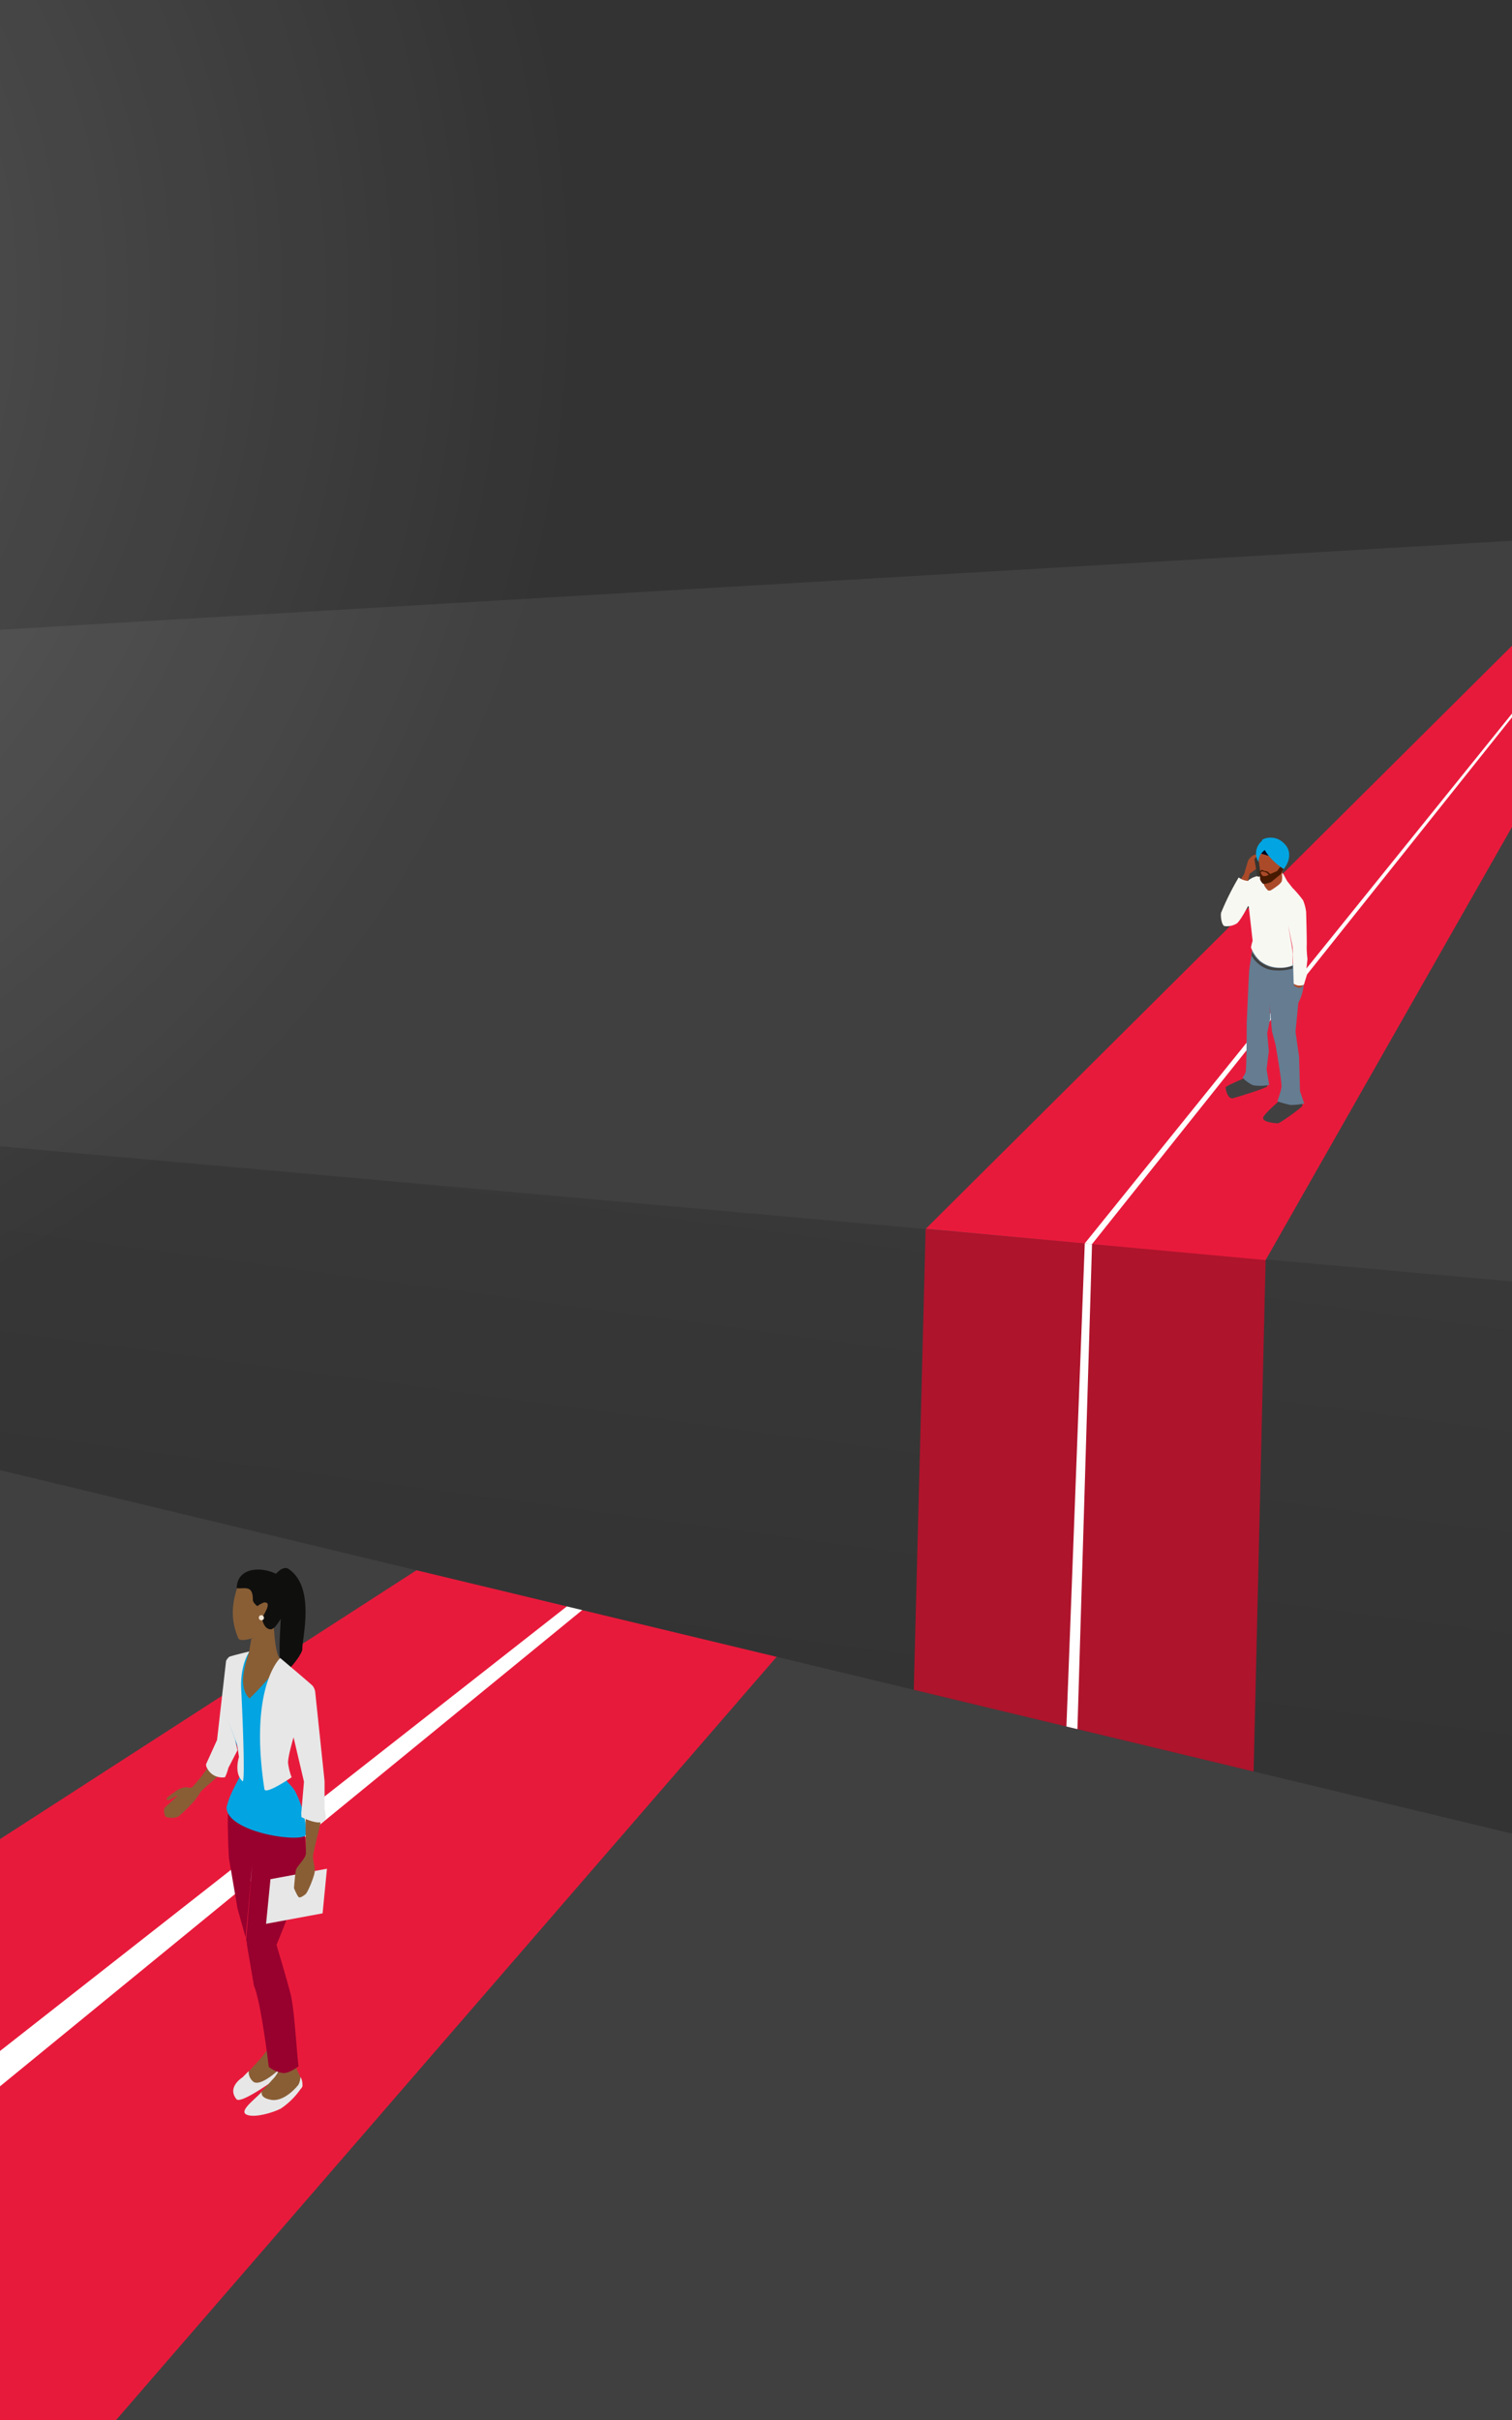 <svg id="Layer_1" data-name="Layer 1" xmlns="http://www.w3.org/2000/svg" xmlns:xlink="http://www.w3.org/1999/xlink" viewBox="0 0 375 600"><defs><style>.cls-1{fill:#404040;}.cls-2{fill:#e81a3b;}.cls-3{fill:#fff;}.cls-4{fill:url(#linear-gradient);}.cls-5{fill:#ae142c;}.cls-6{fill:#333;}.cls-7{fill:#0f0f0e;}.cls-8{fill:#895e35;}.cls-9{fill:#e7e7e7;}.cls-10{fill:#98002e;}.cls-11{fill:#02a5e2;}.cls-12{fill:#f2e6d4;}.cls-13{fill:#ab4a29;}.cls-14{fill:#657c91;}.cls-15{fill:#f8f8f2;}.cls-16{fill:#37342e;}.cls-17{fill:#471a00;}.cls-18{fill:#000720;}.cls-19{opacity:0.2;fill:url(#radial-gradient);}</style><linearGradient id="linear-gradient" x1="207.59" y1="420.34" x2="224.22" y2="295.93" gradientUnits="userSpaceOnUse"><stop offset="0" stop-color="#333"/><stop offset="0.99" stop-color="#383838"/></linearGradient><radialGradient id="radial-gradient" cx="-134.91" cy="72.42" r="278.59" gradientUnits="userSpaceOnUse"><stop offset="0" stop-color="#fff"/><stop offset="1" stop-color="#fff" stop-opacity="0"/></radialGradient></defs><rect class="cls-1" width="375" height="600"/><polygon class="cls-2" points="-148.67 551.94 -144.99 566.01 -34.01 672.55 198.94 403.48 227.12 288.14 239.09 290.16 223.07 256.12 193.23 283.29 205.55 285.36 112.18 383.58 -148.67 551.94"/><polygon class="cls-3" points="-101.84 600.55 -110.65 595.27 149.34 391.42 151.04 393.76 -101.84 600.55"/><polygon class="cls-1" points="584.14 344.15 -166.99 298.85 -166.99 103.58 584.14 103.58 584.14 344.15"/><polygon class="cls-4" points="-171.95 268.85 -171.95 323.18 595.71 507.65 595.71 337.43 -171.95 268.85"/><polygon class="cls-5" points="229.57 304.72 226.63 418.96 310.92 439.22 313.9 312.26 229.57 304.72"/><polygon class="cls-2" points="313.9 312.41 400.74 159.8 417.45 117.89 229.6 304.67 313.9 312.41"/><polygon class="cls-3" points="269.04 308.31 264.49 428.06 267.22 428.71 270.84 308.46 269.04 308.31"/><polygon class="cls-3" points="269.02 308.31 270.84 308.46 392.97 155.32 392.39 155.36 269.02 308.31"/><polygon class="cls-6" points="-186.82 167.13 611.92 120.14 607.27 -8.29 -186.82 -8.29 -186.82 167.13"/><path class="cls-7" d="M68.75,393.8s.44.05.93,1.34c.74,2-1.63,18,.75,19.29.87.46,4.62-4.43,4.55-5.56-.14-2.26,3.42-15.35-3.43-19.88-1.75-1.16-4.12,2.49-4.12,2.49Z"/><path class="cls-8" d="M67,505.35a13.56,13.56,0,0,1-.18,1.6c-.21,1.43-3,4.32-3,4.32l-4.64,5.05s-2.22.89-.1,3.8c1.11,1.54,10.8-5.88,10.8-5.88s1.86-1.37,1.86-2.49-.91-2.7-1.06-4.58c0-.21,0-.44,0-.7Z"/><path class="cls-9" d="M60.13,515.06l1.56-1.57a3.07,3.07,0,0,0,.94,2.45c1.5,1.72,5.72-2.07,6.68-2.89a9.35,9.35,0,0,0,1.65-2.2,4.34,4.34,0,0,1,.48,1.2c.17,1-1.42,2.22-1.42,2.22s-10.2,7.62-11.37,6.19C56.2,517.47,60.13,515.06,60.13,515.06Z"/><path class="cls-8" d="M69.82,508.43a18.88,18.88,0,0,1,0,2,7.73,7.73,0,0,1-2.32,5.25c-3,3.47-6.51,6.69-6,7.38.84,1.13,5.35.91,7.25,0s4.32-3.53,5.1-4.52.89-.66.89-2.23-1.38-3.17-1.59-4.75a8.7,8.7,0,0,1,.21-2Z"/><path class="cls-10" d="M70.28,514a7.82,7.82,0,0,1-3.62-1.54s-1.89-16-3.68-20.17l-1.73-10.06c0-.44-.1-.87-.16-1.27l-.08.4,1.54-19.12-1.63,18.13-2-7.13-2.15-12.56L56.59,457c0-2.44-.4-8.44.45-10.16,0,0,6.35,4.54,9.22,4.79s7-2,7.55-1.21c1.44,1.95,1.62,2.8,2.11,8.07s-7.35,23.71-7.35,23.71,2.48,8.21,3.48,12.11,1.54,14.84,2,18C74.08,512.27,71.94,514,70.28,514Z"/><path class="cls-9" d="M61.14,524.28c-2-.93,2.3-3.92,3.78-5.65-.21.89.47,1.6,2,1.92,3.39.88,6.77-3.22,7.12-3.71a5.31,5.31,0,0,0,.49-1.88,3.3,3.3,0,0,1,.44,1.25c.15,1.43,0,1.15-.67,2.09a18.36,18.36,0,0,1-4.67,4.5C67.78,523.76,63.1,525.2,61.14,524.28Z"/><polygon class="cls-9" points="67.08 465.91 81.09 463.32 80.01 474.38 65.99 476.98 67.08 465.91"/><path class="cls-8" d="M53.43,435.41a11.54,11.54,0,0,0-.87,1.24,41.3,41.3,0,0,1-4.72,6.29c-.53.53-1.1.21-1.89.17a5.09,5.09,0,0,0-2.5,1.11c-.35.23-2.23,1.5-2.17,1.9,0,.12.38.21.66.12.72-.23,2.09-1.21,2-1-.2.46-3.14,2.86-3.2,3.13a3.2,3.2,0,0,0,.18,1.8c.08.37.83.53,1.62.53.12,0,.61,0,.74-.05a2.73,2.73,0,0,0,1-.31,32.55,32.55,0,0,0,4.05-4c.66-.85,1-1.43,1.44-2.08s3.63-3.12,5.32-4.88a16.51,16.51,0,0,1,1.35-1.23Z"/><path class="cls-11" d="M75.93,454.73a18.9,18.9,0,0,0-.49-4.35,25.35,25.35,0,0,0-2.26-6.29c-1.05-1.79-2.19-2-2.75-4.17-.9-3.43,3.8-13.54,3.8-13.54a17,17,0,0,0,1.06-6.62c-.12-1.51.22-3.31-1.34-4.77-1.81-1.69-10.87-6-12.58-5.2-.24.1-1.37.44-1.54.56S56.2,422,56.2,424.6s4.26,11.42,4.13,13.56c-.11,1.83-3.19,5.66-4.15,10C56.4,454.59,75.92,457.13,75.93,454.73Z"/><path class="cls-8" d="M77.68,420.76c.67,2.61,1.78,17.26,2.4,21.3a45.1,45.1,0,0,1-.06,7.15c-.46,3.06-2.3,9.79-2.38,10.89s.54,2.82.41,4-1.7,5.12-2.32,5.58-1.14.8-1.52.75-1.3-2.31-1.3-2.31.3-3.85.53-4.62,2.32-2.74,2.41-3.84-.27-10.1.1-11.89.8-2.08.84-3.87S73,428.81,73,428.81s-2.5-5.09-2-7,3.53-6,3.53-6A12.4,12.4,0,0,1,77.68,420.76Z"/><path class="cls-9" d="M59.82,418.83c-.29-6.31,2.09-9.39,2.09-9.39s-4.67,1.11-5.06,1.35a2.91,2.91,0,0,0-.78,1l-2.24,19.61-2.72,6,0,.36a4.17,4.17,0,0,0,4.7,2.87,10.74,10.74,0,0,0,.82-2.29l2.27-4.39-.61-2.72-1.74-4.74,2.25,6,.47,3.13s-1.32,4,.87,6C60.93,442.35,60,422,59.82,418.83Z"/><path class="cls-8" d="M71.39,396.51c.16-1.23.47-4.53-4.43-6.14s-7,.55-7.88,2.4c-.8,2.85-2.57,7.34,0,13.37.35.82,2.38.55,5-.5l-1.76.68-.53,3.24s-1.67,4.55-1.51,7.55,1.63,4,1.63,4,8.83-8.53,7.39-10.11c-.83-.9-1.19-4.68-1.4-7.45l.1-.05C68.62,402.59,71.24,397.72,71.39,396.51Z"/><path class="cls-7" d="M63.82,398.21a7.22,7.22,0,0,1,1.64-.9c2.41-.24-.54,3.56-.45,4,.52,2.9,2.26,2.76,2.5,2.57s.41-.24.6-.42c.61-.55,3.75-5.06,4.12-7.52,1-6.72-13.41-10.16-13.52-2.16,2.09.16,4-.82,4,2.83C62.7,397.39,63.82,398.21,63.82,398.21Z"/><path class="cls-12" d="M65.47,401.18a.64.64,0,1,1-.65-.73A.7.7,0,0,1,65.47,401.18Z"/><path class="cls-9" d="M80.8,450.41c0-.49-.3-1.75-.3-2v-6.8l-2.3-21.87a3.11,3.11,0,0,0-.7-1.81c-.68-.68-8-6.85-8-6.85s-7.82,7.08-3.92,32.52c.23,1.49,6.75-2.94,6.75-2.94a15.86,15.86,0,0,1-.88-3.52c-.11-1.47,1.36-6.39,1.36-6.39l2.58,11-.68,7.88.06.9S80.74,453.58,80.8,450.41Z"/><path class="cls-13" d="M309.05,224.65s-1.83,3.85-2.66,4.3a4.06,4.06,0,0,1-2.74.55c-.7-.26-.18-3.17,0-4.17s4.95-8.7,4.95-8.7.75-2.7,1-3.35a3.76,3.76,0,0,1,1.33-1.27l1.9-.55-1.23,3.94-1.66,1.23s-1,4-1.3,5-1.76,3.69-1.76,3.69l1.73-3.61,1.69-3.49.86-.1Z"/><path class="cls-12" d="M322.89,243.63l.07,0-.11.12Z"/><path class="cls-1" d="M322,272.08a7.21,7.21,0,0,1,1.05,2c0,.48-5.53,4.33-6,4.4s-4-.21-3.77-1.36,5.66-5.56,5.66-5.56Z"/><path class="cls-1" d="M313.09,267.26l-2.63-1.16-1,.84s-5.32,2.24-5.46,2.62.52,3.05,1.78,2.73,8.22-2.48,8.5-2.94S313.09,267.26,313.09,267.26Z"/><path class="cls-14" d="M322.42,270.51l-.22-8.46-.89-6.23.7-7.2a11,11,0,0,0,1.32-4.53,3.85,3.85,0,0,0-1.76-4.82l-11-3.85s-.63,4.19-.73,5-.53,10.81-.53,10.81l-.11,2.38s0,11.47-.28,12.24a4.52,4.52,0,0,1-.76,1.33,8.5,8.5,0,0,0,2.62,1.89,11.25,11.25,0,0,0,4-.07l-.64-3.88.55-4.52-.4-4.44.76-3.65-.2-3.59.62,6.79.87,3.3s1.69,9.48,1.47,10.68a31.81,31.81,0,0,1-1,3.37,29.84,29.84,0,0,0,3.22.9,15.91,15.91,0,0,0,3.43-.35Z"/><path class="cls-1" d="M320.59,240.12a12.23,12.23,0,0,1-5.25.37,7.05,7.05,0,0,1-4.93-3.6l.13-.9a7.27,7.27,0,0,0,4.86,3.86,10.28,10.28,0,0,0,5.19-.35Z"/><path class="cls-13" d="M321,243.25l-.05,1.11a3,3,0,0,0,1.14.53,1.24,1.24,0,0,0,.93-.29l.24-1.15Z"/><path class="cls-15" d="M324.28,237.76a22.75,22.75,0,0,1-.2-3.15c.08-1.05-.14-8.53-.14-8.53a11,11,0,0,0-.75-2.85,26.58,26.58,0,0,0-2.64-3.11l-1.34-1.71-.75-1.38c-.22-.4-.43-.83-1.72-1.07a4,4,0,0,0-2.73,1,15.08,15.08,0,0,0-2.25.28,5.46,5.46,0,0,0-2.11,1,11.72,11.72,0,0,0-1.27,2.71c-.56,1.57-1,3.34-1,3.34s1.22-4.55,2.19-5.88a4.4,4.4,0,0,1-2.36-.86,67.1,67.1,0,0,0-4.37,8.78c-.15,1,.15,3,.84,3.28a4.75,4.75,0,0,0,3-.61c.83-.46,2.86-4.35,2.86-4.35v-.06l.18.23.95,8.42-.22.78-.2.88a9.32,9.32,0,0,0,2.31,3.37,7.87,7.87,0,0,0,4.88,1.65,7.56,7.56,0,0,0,3.18-.59v-2.79l-.17-1.69-1-5.61,1.15,5.63.25,9a2.26,2.26,0,0,0,1.47.48c.88,0,1.08-.24,1.08-.24l.76-2.49-.13-1.58Z"/><path class="cls-16" d="M313.19,216.45a.62.62,0,0,1-.34.63l-.56.26a.34.34,0,0,1-.49-.26l-.65-3.81a.63.63,0,0,1,.33-.64l.57-.25a.33.33,0,0,1,.49.26Z"/><path class="cls-13" d="M318.18,214.6s-.41,3.28.21,4.54c0,.05-2.5,2.25-2.5,2.25a1.19,1.19,0,0,0-1.14-.58c-.26,0-.24,0-.39-.18a4.51,4.51,0,0,1-.87-1.21,10.15,10.15,0,0,1,.17-1.47Z"/><path class="cls-15" d="M313.37,219.13c0,.72.84,1.63.84,1.63L313,222.19a11.14,11.14,0,0,1-.42-2.9,5.6,5.6,0,0,1,.53-1.31l.6.09A1.75,1.75,0,0,0,313.37,219.13Z"/><path class="cls-15" d="M314.87,220.92l.86,2s1.6-1.82,2-2.45a4.34,4.34,0,0,0,.94-2.16,4,4,0,0,0-.76-1.8,5.77,5.77,0,0,1,0,1.93C317.66,219.34,314.87,220.92,314.87,220.92Z"/><path class="cls-13" d="M312.09,212.71l.63,4.48a1.39,1.39,0,0,0,.66,1.32,2.15,2.15,0,0,0,1.75,0,18.67,18.67,0,0,0,2.42-1.85,19.22,19.22,0,0,0,1.57-4.1,4.9,4.9,0,0,0-.42-2.41,3.49,3.49,0,0,0-2.1-1.26,3.45,3.45,0,0,0-2.52.11,4.18,4.18,0,0,0-1.57,1.47A5.81,5.81,0,0,0,312.09,212.71Z"/><path class="cls-17" d="M312.4,216.08l.13,2s.42,1,.9,1.09a5.9,5.9,0,0,0,1.86-.5l2.35-1.93.88-1.82-1.08-.86.24.6-.93,1.3-1.68.74-.71-.62-.84-.18-.53-.26Zm.24.24L313,216l1.1.34.56.53a2.07,2.07,0,0,1-1.26.36C312.92,217.14,312.64,216.32,312.64,216.32Z"/><polygon class="cls-18" points="312.33 211.51 315.47 212.42 313.59 210.5 312.33 211.51"/><path class="cls-11" d="M312.12,213.7a3.62,3.62,0,0,1,1.67-3l-.68-2.3A4,4,0,0,0,312.12,213.7Z"/><path class="cls-11" d="M313,208.33c-.16,2.65,3.38,5.92,5.37,7.14.21-.18,2.78-3.42.31-6.15S313,208,313,208.33Z"/><circle class="cls-19" cx="-134.91" cy="72.42" r="278.59"/></svg>